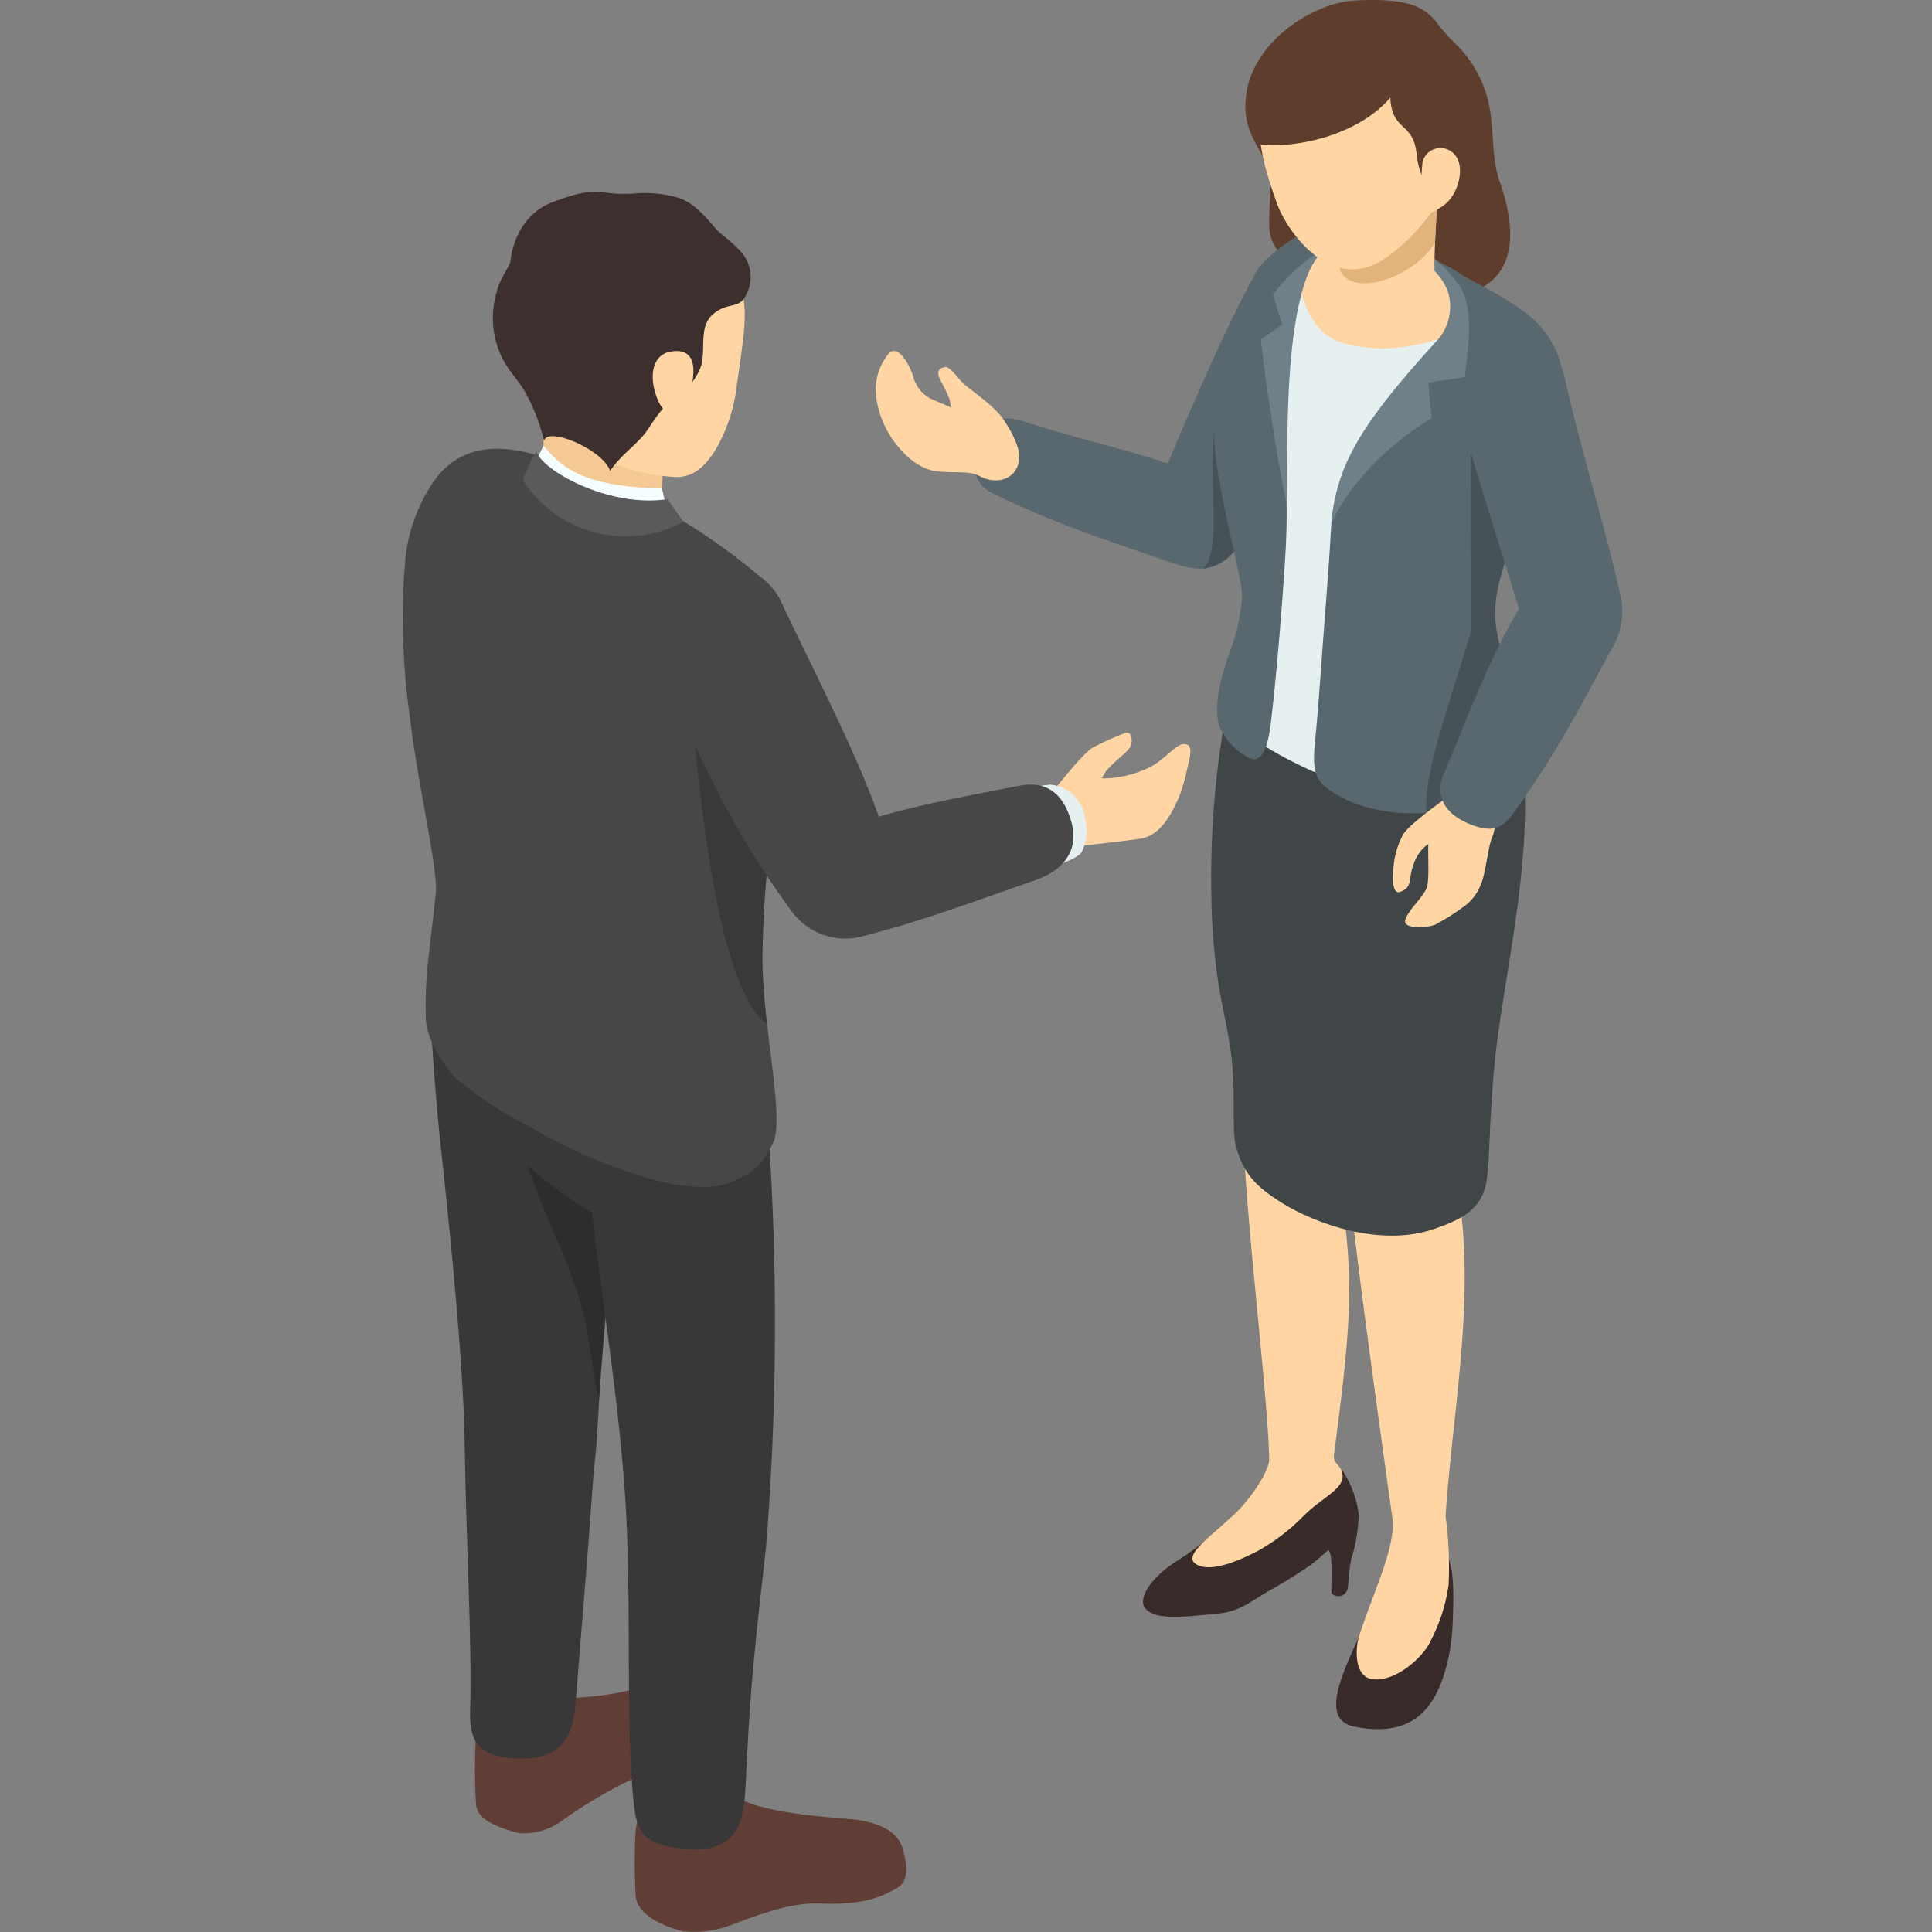 <svg xmlns="http://www.w3.org/2000/svg" xmlns:xlink="http://www.w3.org/1999/xlink" width="194" height="194" viewBox="0 0 194 194">
  <rect x="0" y="0" width="194" height="194" fill="#808080" stroke="none"/>
  <defs>
    <style>
      .cls-1, .cls-2 {
        fill: none;
      }

      .cls-1 {
        stroke: #707070;
      }

      .cls-3 {
        clip-path: url(#clip-path);
      }

      .cls-4 {
        clip-path: url(#clip-path-2);
      }

      .cls-5 {
        fill: #59676e;
      }

      .cls-10, .cls-11, .cls-13, .cls-18, .cls-19, .cls-21, .cls-22, .cls-23, .cls-24, .cls-26, .cls-5, .cls-8 {
        fill-rule: evenodd;
      }

      .cls-6 {
        opacity: 0.2;
      }

      .cls-7 {
        clip-path: url(#clip-path-4);
      }

      .cls-8 {
        fill: #5f3d2c;
      }

      .cls-10, .cls-9 {
        fill: #3a2b2b;
      }

      .cls-11, .cls-14 {
        fill: #ffd6a3;
      }

      .cls-12 {
        fill: #404547;
      }

      .cls-13 {
        fill: #e7f0f1;
      }

      .cls-15 {
        fill: #708088;
      }

      .cls-16 {
        fill: #e2b47b;
      }

      .cls-17 {
        clip-path: url(#clip-path-5);
      }

      .cls-18 {
        fill: #603e36;
      }

      .cls-19 {
        fill: #383838;
      }

      .cls-20 {
        clip-path: url(#clip-path-6);
      }

      .cls-22 {
        fill: #474747;
      }

      .cls-23 {
        fill: #f5c993;
      }

      .cls-24 {
        fill: #3e2f2f;
      }

      .cls-25 {
        fill: #f5feff;
      }

      .cls-26 {
        fill: #5a5a5a;
      }

      .cls-27 {
        clip-path: url(#clip-path-7);
      }
    </style>
    <clipPath id="clip-path">
      <rect id="長方形_169" data-name="長方形 169" class="cls-1" width="194" height="194" transform="translate(1296 7505)"/>
    </clipPath>
    <clipPath id="clip-path-2">
      <rect id="長方形_51" data-name="長方形 51" class="cls-2" width="122.451" height="194"/>
    </clipPath>
    <clipPath id="clip-path-4">
      <rect id="長方形_46" data-name="長方形 46" class="cls-2" width="3.416" height="14.395"/>
    </clipPath>
    <clipPath id="clip-path-5">
      <rect id="長方形_47" data-name="長方形 47" class="cls-2" width="8.339" height="37.686"/>
    </clipPath>
    <clipPath id="clip-path-6">
      <rect id="長方形_48" data-name="長方形 48" class="cls-2" width="8.532" height="23.605"/>
    </clipPath>
    <clipPath id="clip-path-7">
      <rect id="長方形_49" data-name="長方形 49" class="cls-2" width="7.612" height="28.147"/>
    </clipPath>
  </defs>
  <g id="マスクグループ_18" data-name="マスクグループ 18" class="cls-3" transform="translate(-1296 -7505)">
    <g id="グループ_64" data-name="グループ 64" transform="translate(1336.44 7505)">
      <g id="グループ_145" data-name="グループ 145" class="cls-4">
        <g id="グループ_144" data-name="グループ 144">
          <g id="グループ_143" data-name="グループ 143" class="cls-4">
            <path id="パス_192" data-name="パス 192" class="cls-5" d="M617.386,273.848c1.136-2.062,5.247-.883,5.982,1.853a15.761,15.761,0,0,1,.093,9.458,37.882,37.882,0,0,1-7.411,15.534c-2.394,3.209-4.1,3.035-7.576,1.83-6.508-2.256-11.085-3.712-17.319-6.73-2.418-1.17-2.156-3.389-1.191-5.639.9-2.1,2.243-2.26,4.61-1.5,5.623,1.8,8.049,2.155,14.1,4.1,2.237-5.325,5.706-13.454,8.711-18.909" transform="translate(-531.847 -246.22)"/>
            <g id="グループ_133" data-name="グループ 133" class="cls-6" transform="translate(80.337 42.703)">
              <g id="グループ_132" data-name="グループ 132">
                <g id="グループ_131" data-name="グループ 131" class="cls-7">
                  <path id="パス_193" data-name="パス 193" d="M825.657,438.252c-.621,6.248.733,12.829-1.177,14.395a4.772,4.772,0,0,0,3.416-2.054Z" transform="translate(-824.48 -438.252)"/>
                </g>
              </g>
            </g>
            <path id="パス_194" data-name="パス 194" class="cls-8" d="M887.495,2.119C886.359.9,885.125-.246,879.424.046c-4.226.215-9.9,3.963-10.874,8.915-.978,5,2.5,6.333,2.368,9.654-.16,3.991-.441,4.843.621,6.428.985,1.468.709,2.332,6.6,1.911,2.624-.187,4.693,1.174,6.072,1.827,2.642,1.251,5,1.722,7.911.1,3.69-2.056,3.212-6.614,1.8-10.608-.794-2.253-.553-4.309-.969-7.138a12.008,12.008,0,0,0-3.431-6.694,16.358,16.358,0,0,1-2.028-2.324" transform="translate(-783.762 0)"/>
            <path id="パス_195" data-name="パス 195" class="cls-9" d="M965.614,1606.583c-1.548,4.257-6.191,11.318-1.895,12.2,5.364,1.107,7.65-1.35,8.841-4.594a18.684,18.684,0,0,0,1.072-5.643c.126-2.838.168-5.52-.518-6.882-.242-.481-1.806-.115-3.252,1.2-2.394,2.181-3.393,1.36-4.249,3.713" transform="translate(-868.211 -1445.42)"/>
            <path id="パス_196" data-name="パス 196" class="cls-10" d="M772.115,1518.657a32.66,32.66,0,0,1-6.058,4.906c-2.471,1.615-3.863,3.809-2.863,4.733,1.139,1.052,3.548.76,7.041.432,2.542-.238,3.379-1.26,5.516-2.434.957-.526,2.573-1.52,3.784-2.356.9-.625,1.43-1.206,1.93-1.591.558.223.214,4.082.352,4.326a.939.939,0,0,0,1.6-.505c.136-.757.131-1.967.393-3.051a15.836,15.836,0,0,0,.715-4.442,10.828,10.828,0,0,0-1.539-4.212c-.484-.665-1.231.238-3.2.587s-6.2,2.081-7.675,3.606" transform="translate(-688.533 -1366.681)"/>
            <path id="パス_197" data-name="パス 197" class="cls-11" d="M818.951,1139.72c-.16,6.538,2.537,28.071,2.578,33.976.007,1.064-1.625,3.592-3.024,5.02-2.473,2.523-5.913,4.6-4.236,5.531,1.369.763,4-.265,6.224-1.434a20.352,20.352,0,0,0,4.413-3.38c1.97-2,4.272-2.795,3.976-4.323-.194-1-.974-.915-.839-1.95,1.538-11.779,2.151-17.134.686-26.072-.552-3.368,1.754-6.028-1.815-7.391-3.834-1.465-7.892-2.9-7.963.022" transform="translate(-734.527 -1027.134)"/>
            <path id="パス_198" data-name="パス 198" class="cls-11" d="M972.924,1169.658c.146,4.727,2.675,22.9,4.57,36.521.406,2.915-1.989,7.595-3.377,12.02-.315,1-.5,3.918,1.351,4.181,2.4.342,5.217-2.332,5.843-3.8a17.145,17.145,0,0,0,1.827-5.65,37.62,37.62,0,0,0-.3-6.916c.662-9.9,2.654-20,1.629-29.867-.44-4.251.987-6.75-2.99-7.763s-8.643-1.652-8.553,1.272" transform="translate(-878.122 -1053.772)"/>
            <path id="パス_199" data-name="パス 199" class="cls-12" d="M836.588,669.018c-1.093,1-3.378,10.155-3.455,21.928-.062,9.531,1.118,12.957,1.813,17.061.81,4.786.159,8.649.673,10.555.715,2.647,1.962,4.025,4.652,5.691,3.206,1.987,9.807,4.494,15.289,2.58,2.14-.747,3.51-1.4,4.442-2.737,1.2-1.719.858-3.843,1.329-10.736.425-6.24,1.1-8.984,2.265-16.813,1.817-12.213,1.432-20.442-2.375-24.31s-8.158-.484-13.129-1.8-10.307-2.515-11.5-1.418" transform="translate(-751.951 -603.441)"/>
            <path id="パス_200" data-name="パス 200" class="cls-13" d="M850.344,237.272c7.6,1.982,8.7,2.573,14.757,5.84,3.869,2.085,7.306,4.46,7.445,8.007.538,13.705-5.852,12.92-6.61,24.885-.131,2.051,1.26,4.284,2.42,8.417.8,2.849,1.382,5.771.5,7.005-1.758,2.471-3.9,3.228-7.018,3.458-6.745.5-19.284-5.341-21.926-8.686-1.15-1.456-.755-3.51-.128-5.943.487-1.887,1.982-5.2,1.7-6.738-1.06-5.735-2.563-11.6-2.953-15.421-.206-2.014.376-4.608,1.885-8.14,1.6-3.742,1.036-5.82,1.878-7.459,1.7-3.314,4.879-6.052,8.047-5.225" transform="translate(-756.791 -214.018)"/>
            <path id="パス_201" data-name="パス 201" class="cls-14" d="M935.969,250.231c1.671.828,5.337,3.862,4.966,5.692-.364,1.786-7,3.4-10.07,3.131-3.041-.268-4.682-.662-6.09-2.619-1.8-2.5-2.265-7.3-.3-7.9,3.06-.94,9.866.889,11.493,1.7" transform="translate(-833.243 -224.081)"/>
            <path id="パス_202" data-name="パス 202" class="cls-5" d="M846.836,236.771c-.769,1.014-2.559,3-2.647,4.914-.047,1.024-1.234,11.67-1.023,15.03a72.4,72.4,0,0,1,.124,10.311c-.192,3.278-.806,11.57-1.474,17.035-.367,3-1.115,4.036-2.333,3.365a6.473,6.473,0,0,1-2.842-3.161c-.426-1.382-.252-3.682.953-7.095a19.557,19.557,0,0,0,1.351-6.018c-.04-2.153-3.343-13.433-2.743-17.289s1.509-4.965,2.3-8.147c.846-3.388,1.033-6.141,2.267-7.614,1.266-1.511,5.021-4.369,6.827-3.817,2.281.7.241,1.162-.761,2.487" transform="translate(-754.655 -211.393)"/>
            <path id="パス_203" data-name="パス 203" class="cls-5" d="M950.206,263.918c-1.429-.382.244.584,1.573,1.688,1.675,1.389,3.484,3.34,1.448,5.727-3.527,4.132-7.112,7.714-9.755,11.631a20.4,20.4,0,0,0-2.6,7.757c-.169,2.394-.048,1.514-.562,8.16-.5,6.5-.717,10.147-1.058,13.492-.347,3.409.023,4.211,1.91,5.4,2.922,1.848,7.489,2.55,12.265,1.616,5.3-1.037,5.911-2.131,7.268-4.458,1.325-2.271-3.1-10.059-3.355-14.621-.289-5.175,3.792-11.981,5.091-15.039,1.219-2.867,2.492-8.927.966-12.017-1.32-2.68-2.736-3.565-4.924-5.01-1.272-.842-2.951-1.614-4.512-2.535a12.4,12.4,0,0,0-3.754-1.793" transform="translate(-847.626 -238.125)"/>
            <path id="パス_204" data-name="パス 204" class="cls-15" d="M969.706,265.936a13.626,13.626,0,0,0-2.467-2.719,1.5,1.5,0,0,0-1.635-.33c1.11,1.112,2.229,1.87,2.886,3.546a5.1,5.1,0,0,1-.855,4.668c-7.683,8.453-10.3,12.509-10.864,18.672,1.48-3.41,5.082-7.557,10.077-10.62l-.331-3.549,3.7-.581c.034-1.714,1.146-6.383-.51-9.087" transform="translate(-863.543 -237.169)"/>
            <path id="パス_205" data-name="パス 205" class="cls-15" d="M890.779,255.39a8.288,8.288,0,0,0-1.9,3.08c-2.385,6.581-1.786,18.911-1.966,22.687-.641-2.736-2.154-12.1-2.594-16.562l2.13-1.5-.925-3.011a18.783,18.783,0,0,1,5.259-4.7" transform="translate(-798.148 -230.505)"/>
            <path id="パス_206" data-name="パス 206" class="cls-11" d="M965.75,198.086s-.065,1.5-.142,2.748c-.1,1.674-.651,5.077,2.214,5.6,5.582,1.011,7.3-.1,7.2-3.1-.067-1.949.359-8.181.359-8.181Z" transform="translate(-871.421 -176.138)"/>
            <path id="パス_207" data-name="パス 207" class="cls-16" d="M965.54,216.025c1.278,2.85,7.426.748,9.565-2.726l.214-4-9.787,5.985Z" transform="translate(-871.451 -188.906)"/>
            <path id="パス_208" data-name="パス 208" class="cls-11" d="M901.765,45.4c-2.573-3.511-9.891-8.743-17.03-2.418-2.921,2.588-2.966,6.9-.391,13.755,1,2.654,5.531,9.166,11.026,5.16,6.2-4.515,9.242-12.61,6.4-16.5" transform="translate(-796.487 -36.115)"/>
            <path id="パス_209" data-name="パス 209" class="cls-8" d="M893.106,19.65c.145,3.419,2.285,2.4,2.626,5.575.578,5.388,4.071,4.206,5.551.263,1.135-3.018.724-6.064-1.059-9.4-1.151-2.155-2.33-3.675-4.539-4.348-2.527-.77-6.341-1.665-10.492.658a11.452,11.452,0,0,0-5.4,11.9c3.394.559,10.015-.754,13.31-4.653" transform="translate(-793.937 -9.845)"/>
            <path id="パス_210" data-name="パス 210" class="cls-11" d="M1049.9,153.964a1.859,1.859,0,0,1,3.032-.92c1.385,1.129.617,4.189-.892,5.27-1.491,1.067-1.975,1.057-2.139-.38a17.422,17.422,0,0,1,0-3.97" transform="translate(-947.494 -137.708)"/>
            <path id="パス_211" data-name="パス 211" class="cls-11" d="M497.757,374.356c-1.136-.578-1.9-.354-4.132-.5-2.263-.146-3.977-2.135-4.854-3.446a9.918,9.918,0,0,1-1.542-4.366,5.764,5.764,0,0,1,1.311-4.054c.879-.913,2,.925,2.437,2.293a3.528,3.528,0,0,0,2.275,2.477c1.625.7,2.653,1.119,4.084,1.638,1.056.382,1.7-.708,2.854.454a9.631,9.631,0,0,1,1.315,2.649c.677,2.592-1.6,3.946-3.749,2.855" transform="translate(-439.728 -326.499)"/>
            <path id="パス_212" data-name="パス 212" class="cls-11" d="M558.751,384.512c.3-1.222-3.352-3.74-4.118-4.384-.733-.615-1.5-1.868-2-1.824-.706.064-.975.512-.431,1.471a14.1,14.1,0,0,1,.75,1.535c.231.5.185,1.372.514,2.068s1.922,1.44,2.449,1.767c.758.471,2.563.462,2.836-.633" transform="translate(-498.135 -341.441)"/>
            <g id="グループ_136" data-name="グループ 136" class="cls-6" transform="translate(102.77 45.463)">
              <g id="グループ_135" data-name="グループ 135">
                <g id="グループ_134" data-name="グループ 134" class="cls-17">
                  <path id="パス_213" data-name="パス 213" d="M1059.191,466.58l.081,17.758c-2.624,8.813-5.715,16.7-4.121,19.928l7.393-16.852c-1.6-4.831-.875-6.945.509-11.037Z" transform="translate(-1054.714 -466.58)"/>
                </g>
              </g>
            </g>
            <path id="パス_214" data-name="パス 214" class="cls-11" d="M1025.844,820.915c-.967.741-3.838,2.766-4.371,3.739a8.52,8.52,0,0,0-.966,3.709c-.119,1.665.216,2.21.752,1.988,1.234-.514.76-1.29,1.215-2.487a4.149,4.149,0,0,1,1.174-2,26.7,26.7,0,0,1,3.156-2.189c1.005-.7.034-3.523-.959-2.763" transform="translate(-921.048 -740.809)"/>
            <path id="パス_215" data-name="パス 215" class="cls-11" d="M1036.855,808.472a8.9,8.9,0,0,0-1.578,3.438c-.238,1.265.124,4.492-.265,5.437s-1.747,2.091-2.122,3.123,2.294.847,3.013.517a21.7,21.7,0,0,0,2.638-1.652,4.914,4.914,0,0,0,1.863-2.218c.54-1.037.772-3.932,1.2-4.893s.249-2.353.674-3.248-1.224-1.81-2.049-2.155-2.8.689-3.373,1.651" transform="translate(-932.213 -728.144)"/>
            <path id="パス_216" data-name="パス 216" class="cls-5" d="M1072.254,341.908c-.933-3.064-.638-11.491,3.915-12.693,2.74-.724,5.077,3.035,5.706,5.8,1.925,8.454,3.762,13.777,5.622,21.948a7.369,7.369,0,0,1-.578,4.65c-3.566,6.548-5.727,10.785-9.666,16.348-1.147,1.618-1.9,2.893-4.412,2.033-2.68-.917-4.2-2.7-3.072-5.345,2.411-5.64,4.332-11.12,7.519-16.466,0,0-1.994-6.3-5.034-16.273" transform="translate(-965.192 -297.055)"/>
            <path id="パス_217" data-name="パス 217" class="cls-18" d="M240.826,1841.7c2.931-.9,6.117-3.192,7.916-1.318,2.177,2.269,11.442,2.547,12.808,2.776,3.316.556,4.186,1.842,4.507,3.054s.717,3.055-.683,3.824c-1.6.88-3.38,1.688-7.7,1.513-2.9-.117-6.107,1.1-9.16,2.256a10.378,10.378,0,0,1-4.6.526c-3.454-.9-4.609-2.37-4.713-3.433a59.644,59.644,0,0,1-.033-6.392c.124-1.91.788-2.538,1.659-2.806" transform="translate(-215.8 -1660.406)"/>
            <path id="パス_218" data-name="パス 218" class="cls-18" d="M76.212,1735.8c2.194-1.68,6.811-1.1,11.583-1.805,2.533-.374,4.843-1.2,6.223-1.315a3.927,3.927,0,0,1,3.967,2.224c.448,1.173-.122,2.41-1.154,3.645-1.172,1.4-2.425,1.871-6.244,3.782a47.526,47.526,0,0,0-7.463,4.4,6.507,6.507,0,0,1-4.226,1.178c-3.454-.9-4.209-1.851-4.313-2.914a59.638,59.638,0,0,1-.033-6.392,3.065,3.065,0,0,1,1.659-2.806" transform="translate(-67.225 -1563.836)"/>
            <path id="パス_219" data-name="パス 219" class="cls-19" d="M30.135,1036.663c-.157-2.794,4.114-5.288,7.527-3.394,4.871,2.7,9.175,3.7,9.971,8.175,1.888,10.617-.224,20.345-.856,33.574-.13,2.717-.374,4.233-.438,5.161-.583,8.4-1.183,15.121-1.79,22.875-.241,3.074-1.241,5.646-5.709,5.52-4.112-.116-4.966-1.764-4.875-4.82.2-6.714-.407-17.083-.547-26.64-.047-3.17-.246-10.322-2.5-30.912-.34-3.1-.688-7.938-.778-9.54" transform="translate(-27.195 -931.99)"/>
            <g id="グループ_139" data-name="グループ 139" class="cls-6" transform="translate(12.562 117.082)">
              <g id="グループ_138" data-name="グループ 138">
                <g id="グループ_137" data-name="グループ 137" class="cls-20">
                  <path id="パス_220" data-name="パス 220" class="cls-21" d="M128.923,1201.585c1.337,4.037,2.984,7.322,4.2,10.542,2.215,5.874,1.73,7.584,2.95,13.063.2-3.048.8-10.821,1.383-17.751a44.144,44.144,0,0,1-8.532-5.854" transform="translate(-128.923 -1201.585)"/>
                </g>
              </g>
            </g>
            <path id="パス_221" data-name="パス 221" class="cls-19" d="M187.959,1124.071c-.014-3.9,6.383-1.572,10.1-.367,4.367,1.417,8.132.163,8.241,1.637a280.757,280.757,0,0,1,.1,38.842c-.057.776-.213,3.23-.341,4.368-1.17,10.38-1.5,13.4-1.947,22.527-.191,3.928-.338,7.75-6.283,7.153-4.471-.449-4.789-1.893-5.107-5.809-.659-8.125-.108-19.713-.722-29.177-.945-14.566-4-28.439-4.033-39.176" transform="translate(-169.644 -1012.589)"/>
            <path id="パス_222" data-name="パス 222" class="cls-22" d="M3.125,465.709c1.914-2.709,5.1-4.245,10.515-2.554a80.258,80.258,0,0,1,14.2,6.372,60.452,60.452,0,0,1,7.8,5.559c2.644,2.018,3.542,3.842,2.851,11.632-1.3,14.682-2.147,16.881-2.366,26.17-.164,6.976,2.342,16.789,1.029,19.327-1.048,2.027-1.433,2.737-4.589,4.018-1.668.677-5.544.3-8.432-.712a51.846,51.846,0,0,1-11.569-5.106,38.5,38.5,0,0,1-6.943-4.5c-1.083-.957-3.244-3.892-3.3-6.28-.111-4.646.367-6.327,1-12.6.231-2.305-1.821-10.978-2.615-17.7A70.843,70.843,0,0,1,.237,473.8a16.834,16.834,0,0,1,2.888-8.092" transform="translate(0 -417.387)"/>
            <path id="パス_223" data-name="パス 223" class="cls-23" d="M144.929,422.415h12.385l-.6,9.919c-4.574,1.427-8.783.4-11.764-2.733Z" transform="translate(-130.807 -381.255)"/>
            <path id="パス_224" data-name="パス 224" class="cls-11" d="M164.258,243.8c.733,2.4.037,5.66-.578,10.245a16.512,16.512,0,0,1-2.106,5.878c-1.134,1.738-2.3,2.717-4.1,2.61-3.534-.21-7.6-1.412-9.94-4.113-2.489-2.872-3.518-7.585-3.182-11.287s3.855-8.217,7.468-9.12,11.067,1.3,12.436,5.787" transform="translate(-130.233 -214.642)"/>
            <path id="パス_225" data-name="パス 225" class="cls-24" d="M98.825,198.732c-1.961.753-3.738,2.695-4.146,5.912-.067.529-1.1,1.8-1.36,3.051a9.116,9.116,0,0,0-.068,5.02c.675,2.47,1.961,3.443,2.8,4.837a18.831,18.831,0,0,1,2.016,5.123c.3-1.531,5.97.892,6.635,3.014.96-1.475,2.5-2.527,3.452-3.711.533-.667,1.638-2.673,2.841-3.446a6.629,6.629,0,0,0,2.736-3.111c.7-1.64-.241-4.1,1.256-5.429,1.575-1.4,2.693-.426,3.413-2.074a3.785,3.785,0,0,0-.581-4.271,19.251,19.251,0,0,0-2.071-1.849c-.92-.822-2.19-2.927-4.242-3.558a12.089,12.089,0,0,0-4.338-.421c-3.786.292-3.318-1.017-8.339.914" transform="translate(-83.878 -178.393)"/>
            <path id="パス_226" data-name="パス 226" class="cls-25" d="M134.372,461.459l1.037-2.144c2.25,2.822,5.119,4.131,11.9,4.3l.56,2.411c-5.569.885-10.484-.3-13.493-4.562" transform="translate(-121.279 -414.56)"/>
            <path id="パス_227" data-name="パス 227" class="cls-26" d="M125.285,464.871a13.86,13.86,0,0,0-1.328,2.946,12.263,12.263,0,0,0,16.1,4.152l-1.592-2.272c-5.907.884-12.609-2.883-13.184-4.826" transform="translate(-111.879 -419.574)"/>
            <path id="パス_228" data-name="パス 228" class="cls-11" d="M261.674,364.29c.075-.768.18-2.85-2.266-2.43-1.671.285-2.1,2.107-1.586,3.965.806,2.92,2.489,2.784,2.839,1.9a7.885,7.885,0,0,0,1.013-3.437" transform="translate(-232.516 -326.551)"/>
            <path id="パス_229" data-name="パス 229" class="cls-11" d="M663.971,772.344s3.2-2.2,5.03-2.081a10.652,10.652,0,0,0,4.477-.759c2.377-.8,3.544-3.188,4.633-2.58.554.31.069,1.754-.207,2.989a15.605,15.605,0,0,1-.786,2.479c-.735,1.582-1.79,3.628-3.81,3.937-2.416.37-8.164.939-8.164.939Z" transform="translate(-599.274 -692.108)"/>
            <path id="パス_230" data-name="パス 230" class="cls-11" d="M663.971,761.66s3.226-4.228,4.52-5.13a31.424,31.424,0,0,1,3.238-1.471c.717-.374.984.838.5,1.51-.413.573-1.589,1.361-2.384,2.351a12.767,12.767,0,0,0-1.36,3.156Z" transform="translate(-599.274 -681.424)"/>
            <g id="グループ_142" data-name="グループ 142" class="cls-6" transform="translate(29.324 74.698)">
              <g id="グループ_141" data-name="グループ 141">
                <g id="グループ_140" data-name="グループ 140" class="cls-27">
                  <path id="パス_231" data-name="パス 231" class="cls-21" d="M300.944,766.607c.749,7.018,2.505,24.617,7.266,28.147a65.029,65.029,0,0,1-.47-6.652,106.346,106.346,0,0,1,.815-12.026Z" transform="translate(-300.944 -766.607)"/>
                </g>
              </g>
            </g>
            <path id="パス_232" data-name="パス 232" class="cls-13" d="M636.6,809.31a9.308,9.308,0,0,1,2.99-.77,3.875,3.875,0,0,1,3.486,3.405,4.626,4.626,0,0,1-.368,3.441c-.814.89-3.472,1.517-3.472,1.517Z" transform="translate(-574.573 -729.751)"/>
            <path id="パス_233" data-name="パス 233" class="cls-22" d="M283.757,608.988c-1.534-3.3.889-10.973,3.321-13.115a4.1,4.1,0,0,1,6.609,1.4c3.893,8.139,7.619,15.368,9.795,21.522,4.761-1.382,9.333-2.146,14.05-3.094,2.82-.567,4.531.815,5.3,3.706.716,2.683-.675,4.747-3.658,5.775-5.855,2.019-11.259,4.095-17.626,5.7a6.667,6.667,0,0,1-6.88-2.669c-4.22-5.8-6.663-10.09-10.912-19.219" transform="translate(-255.674 -536.791)"/>
          </g>
        </g>
      </g>
    </g>
  </g>
</svg>
